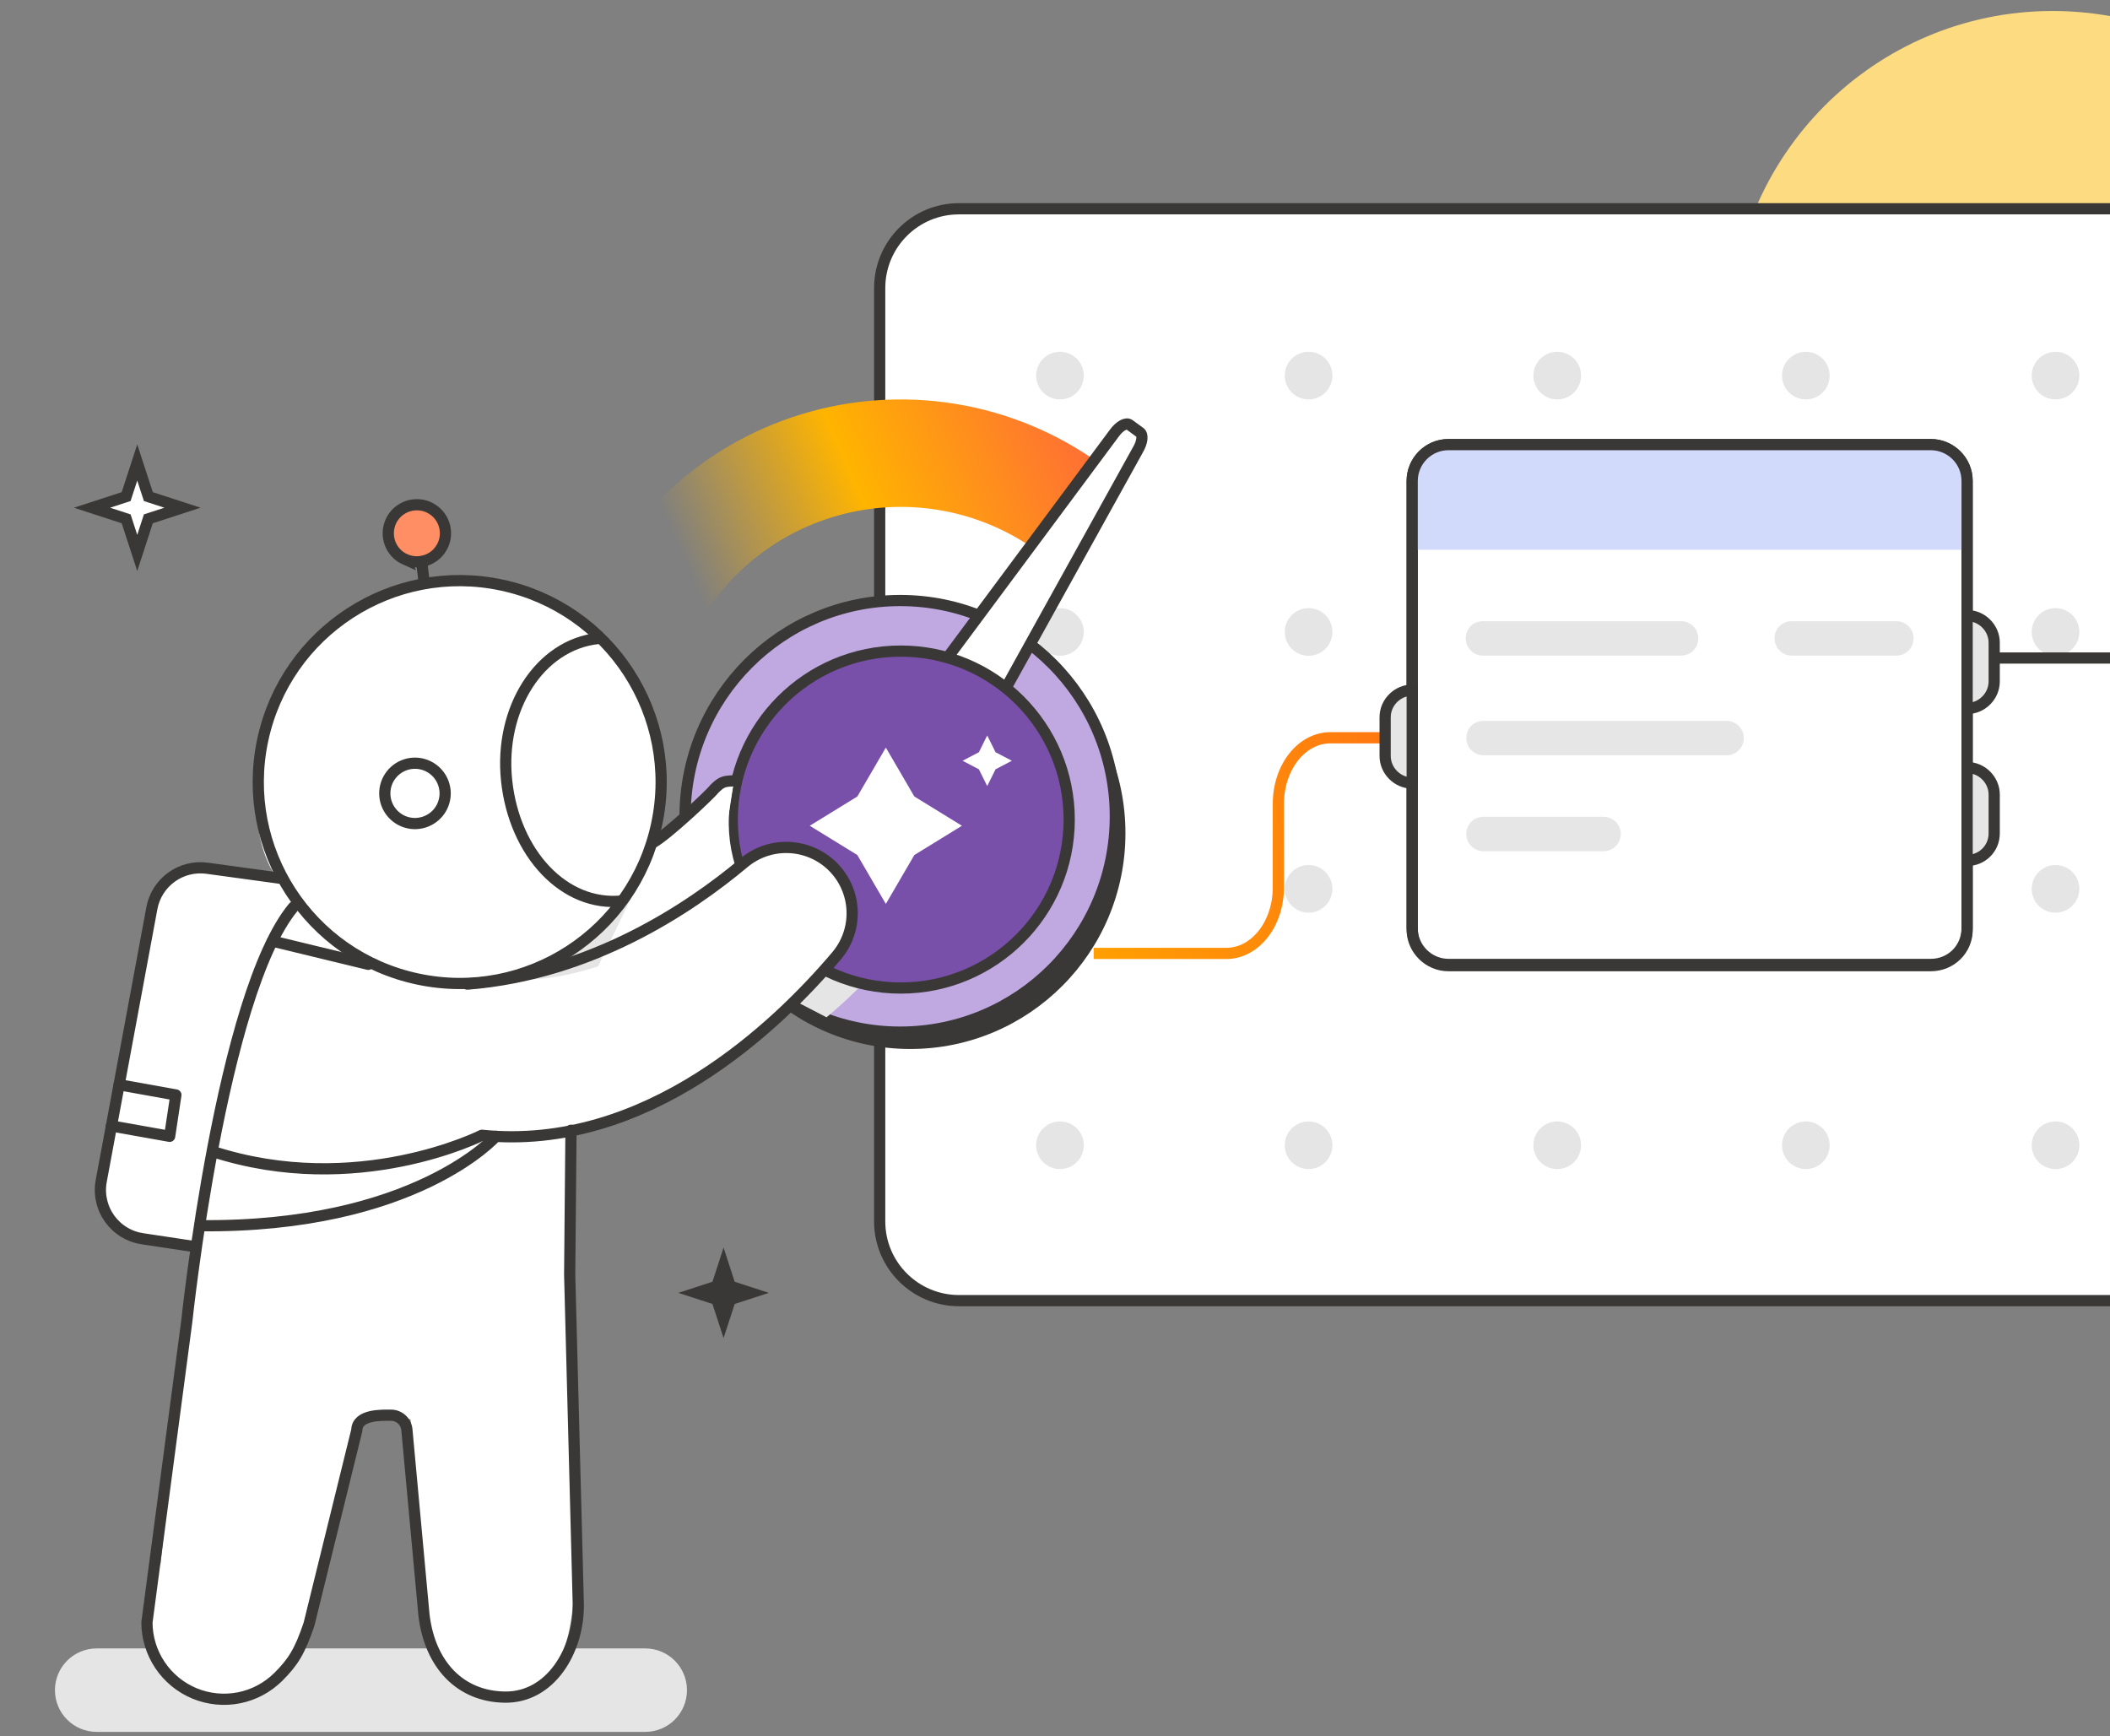 <svg fill="none" height="158" viewBox="0 0 192 158" width="192" xmlns="http://www.w3.org/2000/svg" xmlns:xlink="http://www.w3.org/1999/xlink"><rect x="0" y="0" width="192" height="158" fill="#808080" stroke="none"/><linearGradient id="a" gradientUnits="userSpaceOnUse" x1="142.598" x2="92.718" y1="57.939" y2="65.574"><stop offset="0" stop-color="#ff601a"/><stop offset="1" stop-color="#ffa400"/></linearGradient><linearGradient id="b" gradientUnits="userSpaceOnUse" x1="98.241" x2="62.826" y1="36.989" y2="52.473"><stop offset="0" stop-color="#ff6c37"/><stop offset=".555" stop-color="#ffb400"/><stop offset="1" stop-color="#ffb400" stop-opacity="0"/></linearGradient><clipPath id="c"><path d="m0 0h192v158h-192z"/></clipPath><clipPath id="d"><path d="m73.683 66.926h18.397v15.331h-18.397z"/></clipPath><g clip-path="url(#c)"><path d="m216.146 30.5c0 16.292-13.147 29.5-29.364 29.5s-29.363-13.208-29.363-29.5 13.146-29.5 29.363-29.5 29.364 13.208 29.364 29.5z" fill="#fcdb81"/><path d="m220.837 118.359h-133.578c-3.959 0-7.212-3.206-7.212-7.212v-84.936c0-3.959 3.205-7.212 7.212-7.212h133.625c3.96 0 7.212 3.205 7.212 7.212v84.936c-.047 3.959-3.3 7.212-7.259 7.212z" fill="#fff" stroke="#3a3836" stroke-miterlimit="10" stroke-width="1.02"/><g fill="#e5e5e5"><path d="m96.452 36.348c1.197 0 2.168-.971 2.168-2.168s-.971-2.168-2.168-2.168-2.168.971-2.168 2.168.971 2.168 2.168 2.168z"/><path d="m96.452 59.676c1.197 0 2.168-.971 2.168-2.168s-.971-2.168-2.168-2.168-2.168.971-2.168 2.168.971 2.168 2.168 2.168z"/><path d="m96.452 83.055c1.197 0 2.168-.971 2.168-2.168s-.971-2.168-2.168-2.168-2.168.971-2.168 2.168.971 2.168 2.168 2.168z"/><path d="m96.452 106.387c1.197 0 2.168-.971 2.168-2.168s-.971-2.168-2.168-2.168-2.168.971-2.168 2.168.971 2.168 2.168 2.168z"/><path d="m119.075 36.348c1.197 0 2.168-.971 2.168-2.168s-.971-2.168-2.168-2.168-2.168.971-2.168 2.168.971 2.168 2.168 2.168z"/><path d="m119.075 59.676c1.197 0 2.168-.971 2.168-2.168s-.971-2.168-2.168-2.168-2.168.971-2.168 2.168.971 2.168 2.168 2.168z"/><path d="m119.075 83.055c1.197 0 2.168-.971 2.168-2.168s-.971-2.168-2.168-2.168-2.168.971-2.168 2.168.971 2.168 2.168 2.168z"/><path d="m119.075 106.387c1.197 0 2.168-.971 2.168-2.168s-.971-2.168-2.168-2.168-2.168.971-2.168 2.168.971 2.168 2.168 2.168z"/><path d="m141.7 36.348c1.197 0 2.168-.971 2.168-2.168s-.971-2.168-2.168-2.168-2.168.971-2.168 2.168.971 2.168 2.168 2.168z"/><path d="m141.7 59.676c1.197 0 2.168-.971 2.168-2.168s-.971-2.168-2.168-2.168-2.168.971-2.168 2.168.971 2.168 2.168 2.168z"/><path d="m141.7 83.055c1.197 0 2.168-.971 2.168-2.168s-.971-2.168-2.168-2.168-2.168.971-2.168 2.168.971 2.168 2.168 2.168z"/><path d="m141.7 106.387c1.197 0 2.168-.971 2.168-2.168s-.971-2.168-2.168-2.168-2.168.971-2.168 2.168.971 2.168 2.168 2.168z"/><path d="m164.323 36.348c1.198 0 2.169-.971 2.169-2.168s-.971-2.168-2.169-2.168c-1.197 0-2.168.971-2.168 2.168s.971 2.168 2.168 2.168z"/><path d="m164.323 59.676c1.198 0 2.169-.971 2.169-2.168s-.971-2.168-2.169-2.168c-1.197 0-2.168.971-2.168 2.168s.971 2.168 2.168 2.168z"/><path d="m164.323 83.055c1.198 0 2.169-.971 2.169-2.168s-.971-2.168-2.169-2.168c-1.197 0-2.168.971-2.168 2.168s.971 2.168 2.168 2.168z"/><path d="m164.323 106.387c1.198 0 2.169-.971 2.169-2.168s-.971-2.168-2.169-2.168c-1.197 0-2.168.971-2.168 2.168s.971 2.168 2.168 2.168z"/><path d="m187.043 36.348c1.197 0 2.168-.971 2.168-2.168s-.971-2.168-2.168-2.168-2.168.971-2.168 2.168.971 2.168 2.168 2.168z"/><path d="m187.043 59.676c1.197 0 2.168-.971 2.168-2.168s-.971-2.168-2.168-2.168-2.168.971-2.168 2.168.971 2.168 2.168 2.168z"/><path d="m187.043 83.055c1.197 0 2.168-.971 2.168-2.168s-.971-2.168-2.168-2.168-2.168.971-2.168 2.168.971 2.168 2.168 2.168z"/><path d="m187.043 106.387c1.197 0 2.168-.971 2.168-2.168s-.971-2.168-2.168-2.168-2.168.971-2.168 2.168.971 2.168 2.168 2.168z"/></g><path d="m174.619 59.879h31.789c1.882 0 3.408 1.526 3.408 3.408v5.824c0 1.882 1.525 3.408 3.407 3.408h40.264" stroke="#3a3836" stroke-miterlimit="10" stroke-width="1.02"/><path d="m99.518 86.762h12.068c2.629 0 4.739-2.68 4.739-6.019v-7.586c0-3.339 2.11-6.019 4.739-6.019h6.817" stroke="url(#a)" stroke-miterlimit="10" stroke-width="1.02"/><path d="m175.694 87.764h-43.889c-1.791 0-3.303-1.456-3.303-3.303v-40.698c0-1.791 1.456-3.303 3.303-3.303h43.889c1.791 0 3.303 1.456 3.303 3.303v40.698c0 1.847-1.456 3.303-3.303 3.303z" fill="#fff" stroke="#3a3836" stroke-miterlimit="10" stroke-width="1.02"/><path d="m178.997 50.034h-50.495v-6.27c0-1.791 1.456-3.303 3.303-3.303h43.889c1.791 0 3.303 1.456 3.303 3.303z" fill="#d1dafa"/><path d="m175.694 87.876h-43.889c-1.791 0-3.303-1.456-3.303-3.303v-40.81c0-1.791 1.456-3.303 3.303-3.303h43.889c1.791 0 3.303 1.456 3.303 3.303v40.866c0 1.791-1.456 3.247-3.303 3.247z" stroke="#3a3836" stroke-miterlimit="10" stroke-width="1.02"/><path d="m152.97 59.662h-18.026c-.84 0-1.568-.672-1.568-1.567s.672-1.567 1.568-1.567h18.026c.839 0 1.567.672 1.567 1.567s-.728 1.567-1.567 1.567z" fill="#e6e6e6"/><path d="m172.561 59.662h-9.517c-.84 0-1.567-.672-1.567-1.567s.671-1.567 1.567-1.567h9.517c.839 0 1.567.672 1.567 1.567s-.728 1.567-1.567 1.567z" fill="#e6e6e6"/><path d="m179 64.473v-8.453c1.343 0 2.463 1.12 2.463 2.463v3.527c0 1.344-1.12 2.463-2.463 2.463z" fill="#e6e6e6" stroke="#3a3836" stroke-miterlimit="10" stroke-width="1.02"/><path d="m179 78.301v-8.453c1.343 0 2.463 1.12 2.463 2.463v3.527c0 1.399-1.12 2.463-2.463 2.463z" fill="#e6e6e6" stroke="#3a3836" stroke-miterlimit="10" stroke-width="1.02"/><path d="m128.504 62.805v8.453c-1.343 0-2.463-1.12-2.463-2.463v-3.527c0-1.343 1.12-2.463 2.463-2.463z" fill="#e6e6e6" stroke="#3a3836" stroke-miterlimit="10" stroke-width="1.02"/><path d="m145.913 77.463h-10.916c-.84 0-1.568-.672-1.568-1.567s.672-1.567 1.568-1.567h10.916c.84 0 1.567.672 1.567 1.567s-.727 1.567-1.567 1.567z" fill="#e6e6e6"/><path d="m157.109 68.733h-22.112c-.84 0-1.568-.672-1.568-1.567s.672-1.567 1.568-1.567h22.112c.84 0 1.567.672 1.567 1.567s-.727 1.567-1.567 1.567z" fill="#e6e6e6"/><path d="m100.688 42.651c-3.783-2.871-8.175-4.834-12.836-5.737-4.662-.903-9.469-.722-14.05.53s-8.812 3.54-12.368 6.688c-3.555 3.148-6.339 7.071-8.136 11.467l9.05 3.7c1.23-3.008 3.135-5.692 5.567-7.846 2.433-2.154 5.328-3.72 8.463-4.576 3.135-.856 6.424-.981 9.614-.363 3.19.618 6.196 1.961 8.784 3.926z" fill="url(#b)"/><path d="m58.714 150.008h-49.916c-2.097 0-3.798 1.7-3.798 3.798 0 2.097 1.7 3.797 3.798 3.797h49.916c2.098 0 3.798-1.7 3.798-3.797 0-2.098-1.7-3.798-3.798-3.798z" fill="#e5e5e5"/><path d="m82.834 95.459c10.811 0 19.576-8.792 19.576-19.638 0-10.845-8.765-19.638-19.576-19.638-10.811 0-19.576 8.792-19.576 19.638 0 10.846 8.764 19.638 19.576 19.638z" fill="#3a3836"/><path d="m81.914 93.924c10.811 0 19.575-8.792 19.575-19.638 0-10.846-8.764-19.638-19.575-19.638-10.811 0-19.576 8.792-19.576 19.638 0 10.845 8.764 19.638 19.576 19.638z" fill="#c0a8e1" stroke="#3a3836" stroke-linecap="round" stroke-linejoin="round" stroke-width="1.02"/><path d="m84.448 62.229 16.965-22.832c.475-.642 1.063-.964 1.364-.743l.953.697c.297.216.221.888-.177 1.567l-13.824 24.951" fill="#fff"/><path d="m84.448 62.229 16.965-22.832c.475-.642 1.063-.964 1.364-.743l.953.697c.297.216.221.888-.177 1.567l-13.824 24.951" stroke="#3a3836" stroke-miterlimit="10" stroke-width="1.02"/><path d="m90.152 84.496 4.403-11.227-7.52-9.426-11.923 1.796-4.403 11.227 6.653 8.751-5.519 5.213 3.369 1.747c2.65-2.23 4.87-4.475 6.071-6.748z" fill="#e5e5e5"/><path d="m97.293 74.581c0-8.467-6.864-15.331-15.331-15.331-8.467 0-15.331 6.864-15.331 15.331s6.864 15.331 15.331 15.331c8.467 0 15.331-6.864 15.331-15.331z" fill="#784fa9" stroke="#3a3836" stroke-linecap="round" stroke-linejoin="round" stroke-width="1.02"/><path d="m66.018 75.965.767-4.862h-1.393l-6 5.589s5.492-18.806-14.626-23.448c-12.38-2.708-18.646 8.32-18.646 8.32s-5.542 11.573-.924 18.358l-8.496-.804-3.004 2.671-4.937 26.654s-.223 4.748 6.808 4.565l2.1.436-3.057 28.823s-3.897 8.43 2.362 11.782c6.26 3.353 10.147-3.917 10.669-5.904.522-1.987 4.658-18.6 4.658-18.6.572-.382 1.233-.611 1.917-.674.684-.067 2.502.039 3.137.305l1.648 19.803s.542 5.668 7.2 5.423c6.659-.243 5.991-11.008 5.991-11.008l-.595-40.55s15.763-3.508 25.584-17.792c0 0 1.508-8.722-7.805-7.944l-2.285 2.01-.307-.24" fill="#fff"/><path d="m63.565 76.315 3.373 2.567-.029-.092c-.615-1.964-.756-4.046-.413-6.075l.201-1.191z" fill="#fff"/><path d="m54.417 58.104c-5.309.572-9.02 6.373-8.314 12.957.706 6.581 5.226 11.486 10.522 10.928" stroke="#3a3836" stroke-linecap="round" stroke-linejoin="round" stroke-width="1.02"/><path d="m40.489 71.896c-.059-.539-.277-1.047-.626-1.465-.353-.415-.816-.717-1.337-.869-.521-.152-1.073-.147-1.593.018-.517.165-.974.475-1.312.899-.342.423-.549.936-.596 1.477-.048.543.065 1.084.324 1.557.262.477.658.867 1.138 1.119.483.252 1.028.355 1.567.296.361-.039.711-.148 1.023-.322.319-.173.599-.406.826-.687.226-.281.397-.605.495-.955.104-.345.134-.709.095-1.07z" stroke="#3a3836" stroke-linecap="round" stroke-linejoin="round" stroke-width="1.02"/><path d="m36.863 50.9c.471.212.99.279 1.498.193s.978-.318 1.355-.67c.374-.355.634-.809.754-1.31.114-.502.078-1.023-.104-1.507-.183-.48-.503-.895-.922-1.191-.422-.3-.919-.471-1.433-.481-.516-.018-1.021.119-1.459.393-.435.274-.784.666-.993 1.137-.283.629-.304 1.349-.06 1.991.243.646.737 1.169 1.366 1.449z" fill="#ff8e64" stroke="#3a3836" stroke-miterlimit="10" stroke-width="1.02"/><path d="m38.368 51.102.232 1.942" stroke="#3a3836" stroke-linecap="round" stroke-linejoin="round" stroke-width="1.02"/><path d="m54.416 87.944 4.633-9.576s-4.803 9.353-12.891 10.597c-.005.009 2.841.744 8.261-1.021z" fill="#e5e5e5"/><path d="m38.017 89.093c-9.899-2.106-16.219-11.838-14.112-21.74 2.106-9.899 11.838-16.219 21.74-14.112 9.899 2.106 16.219 11.838 14.112 21.74-2.106 9.899-11.838 16.219-21.74 14.112z" stroke="#3a3836" stroke-linecap="round" stroke-linejoin="round" stroke-width="1.02"/><path d="m51.958 102.853-.12 13.127.787 30.123c0 4.14-2.538 8.38-6.668 8.337-4.087-.05-6.831-2.951-7.376-7.46l-1.552-16.822c-.017-.369-.183-.721-.449-.974-.273-.256-.628-.398-1-.398-.764 0-3.083-.11-3.11 1.359l-4.349 17.656c-.844 2.512-1.475 3.472-2.788 4.788-.984.977-2.229 1.645-3.588 1.914-1.359.269-2.764.129-4.044-.399-1.279-.532-2.372-1.429-3.143-2.582-.771-1.149-1.186-2.505-1.186-3.887l3.625-27.392s3.14-29.794 9.699-37.688" stroke="#3a3836" stroke-linecap="round" stroke-linejoin="round" stroke-width="1.02"/><path d="m42.522 89.555c11.264-.884 20.215-6.885 25.152-11.021 1.193-1.007 2.724-1.512 4.283-1.402 1.555.106 3.007.811 4.05 1.97.967 1.077 1.515 2.465 1.535 3.914.023 1.445-.478 2.851-1.412 3.957-5.436 6.429-17.351 17.863-32.283 16.337 0 0-11.347 5.751-24.521 1.468" stroke="#3a3836" stroke-linecap="round" stroke-linejoin="round" stroke-width="1.02"/><path d="m59.392 76.699c1.392-.774 5.409-4.595 5.565-4.864.634-.634.843-.74 1.674-.772" stroke="#3a3836" stroke-linecap="round" stroke-linejoin="round" stroke-width="1.02"/><path d="m45.128 103.406s-7.356 8.337-26.956 8.134" stroke="#3a3836" stroke-linecap="round" stroke-linejoin="round" stroke-width="1.02"/><path d="m25.564 79.93-6.718-.92c-1.143-.156-2.303.133-3.236.807-.934.674-1.575 1.681-1.788 2.814l-4.609 24.833c-.113.598-.103 1.21.033 1.801.13.595.382 1.153.734 1.645.355.491.807.91 1.326 1.222.522.316 1.097.519 1.701.602l4.804.724" stroke="#3a3836" stroke-linecap="round" stroke-linejoin="round" stroke-width="1.02"/><path d="m10.838 98.711 5.167.93-.568 3.765-5.3-.944" stroke="#3a3836" stroke-linecap="round" stroke-linejoin="round" stroke-width="1.02"/><path d="m33.508 87.754-8.712-2.11" stroke="#3a3836" stroke-linecap="round" stroke-linejoin="round" stroke-width="1.02"/><g clip-path="url(#d)" fill="#fff"><path d="m80.607 68.031 2.593 4.45 4.331 2.664-4.331 2.664-2.593 4.45-2.593-4.45-4.331-2.664 4.331-2.664z"/><path d="m90.589 68.452-.757-1.527-.757 1.527-1.486.778 1.486.778.757 1.527.757-1.527 1.486-.778z"/></g><path d="m13.5 45.191 3.105 1.011-3.105 1.011-1.011 3.104-1.011-3.104-3.105-1.011 3.105-1.011 1.011-3.105z" fill="#fff" stroke="#3a3836" stroke-miterlimit="10" stroke-width="1.02"/><path d="m66.853 116.64 3.105 1.012-3.105 1.011-1.011 3.103-1.011-3.103-3.105-1.011 3.105-1.012 1.011-3.105z" fill="#3a3836"/></g></svg>